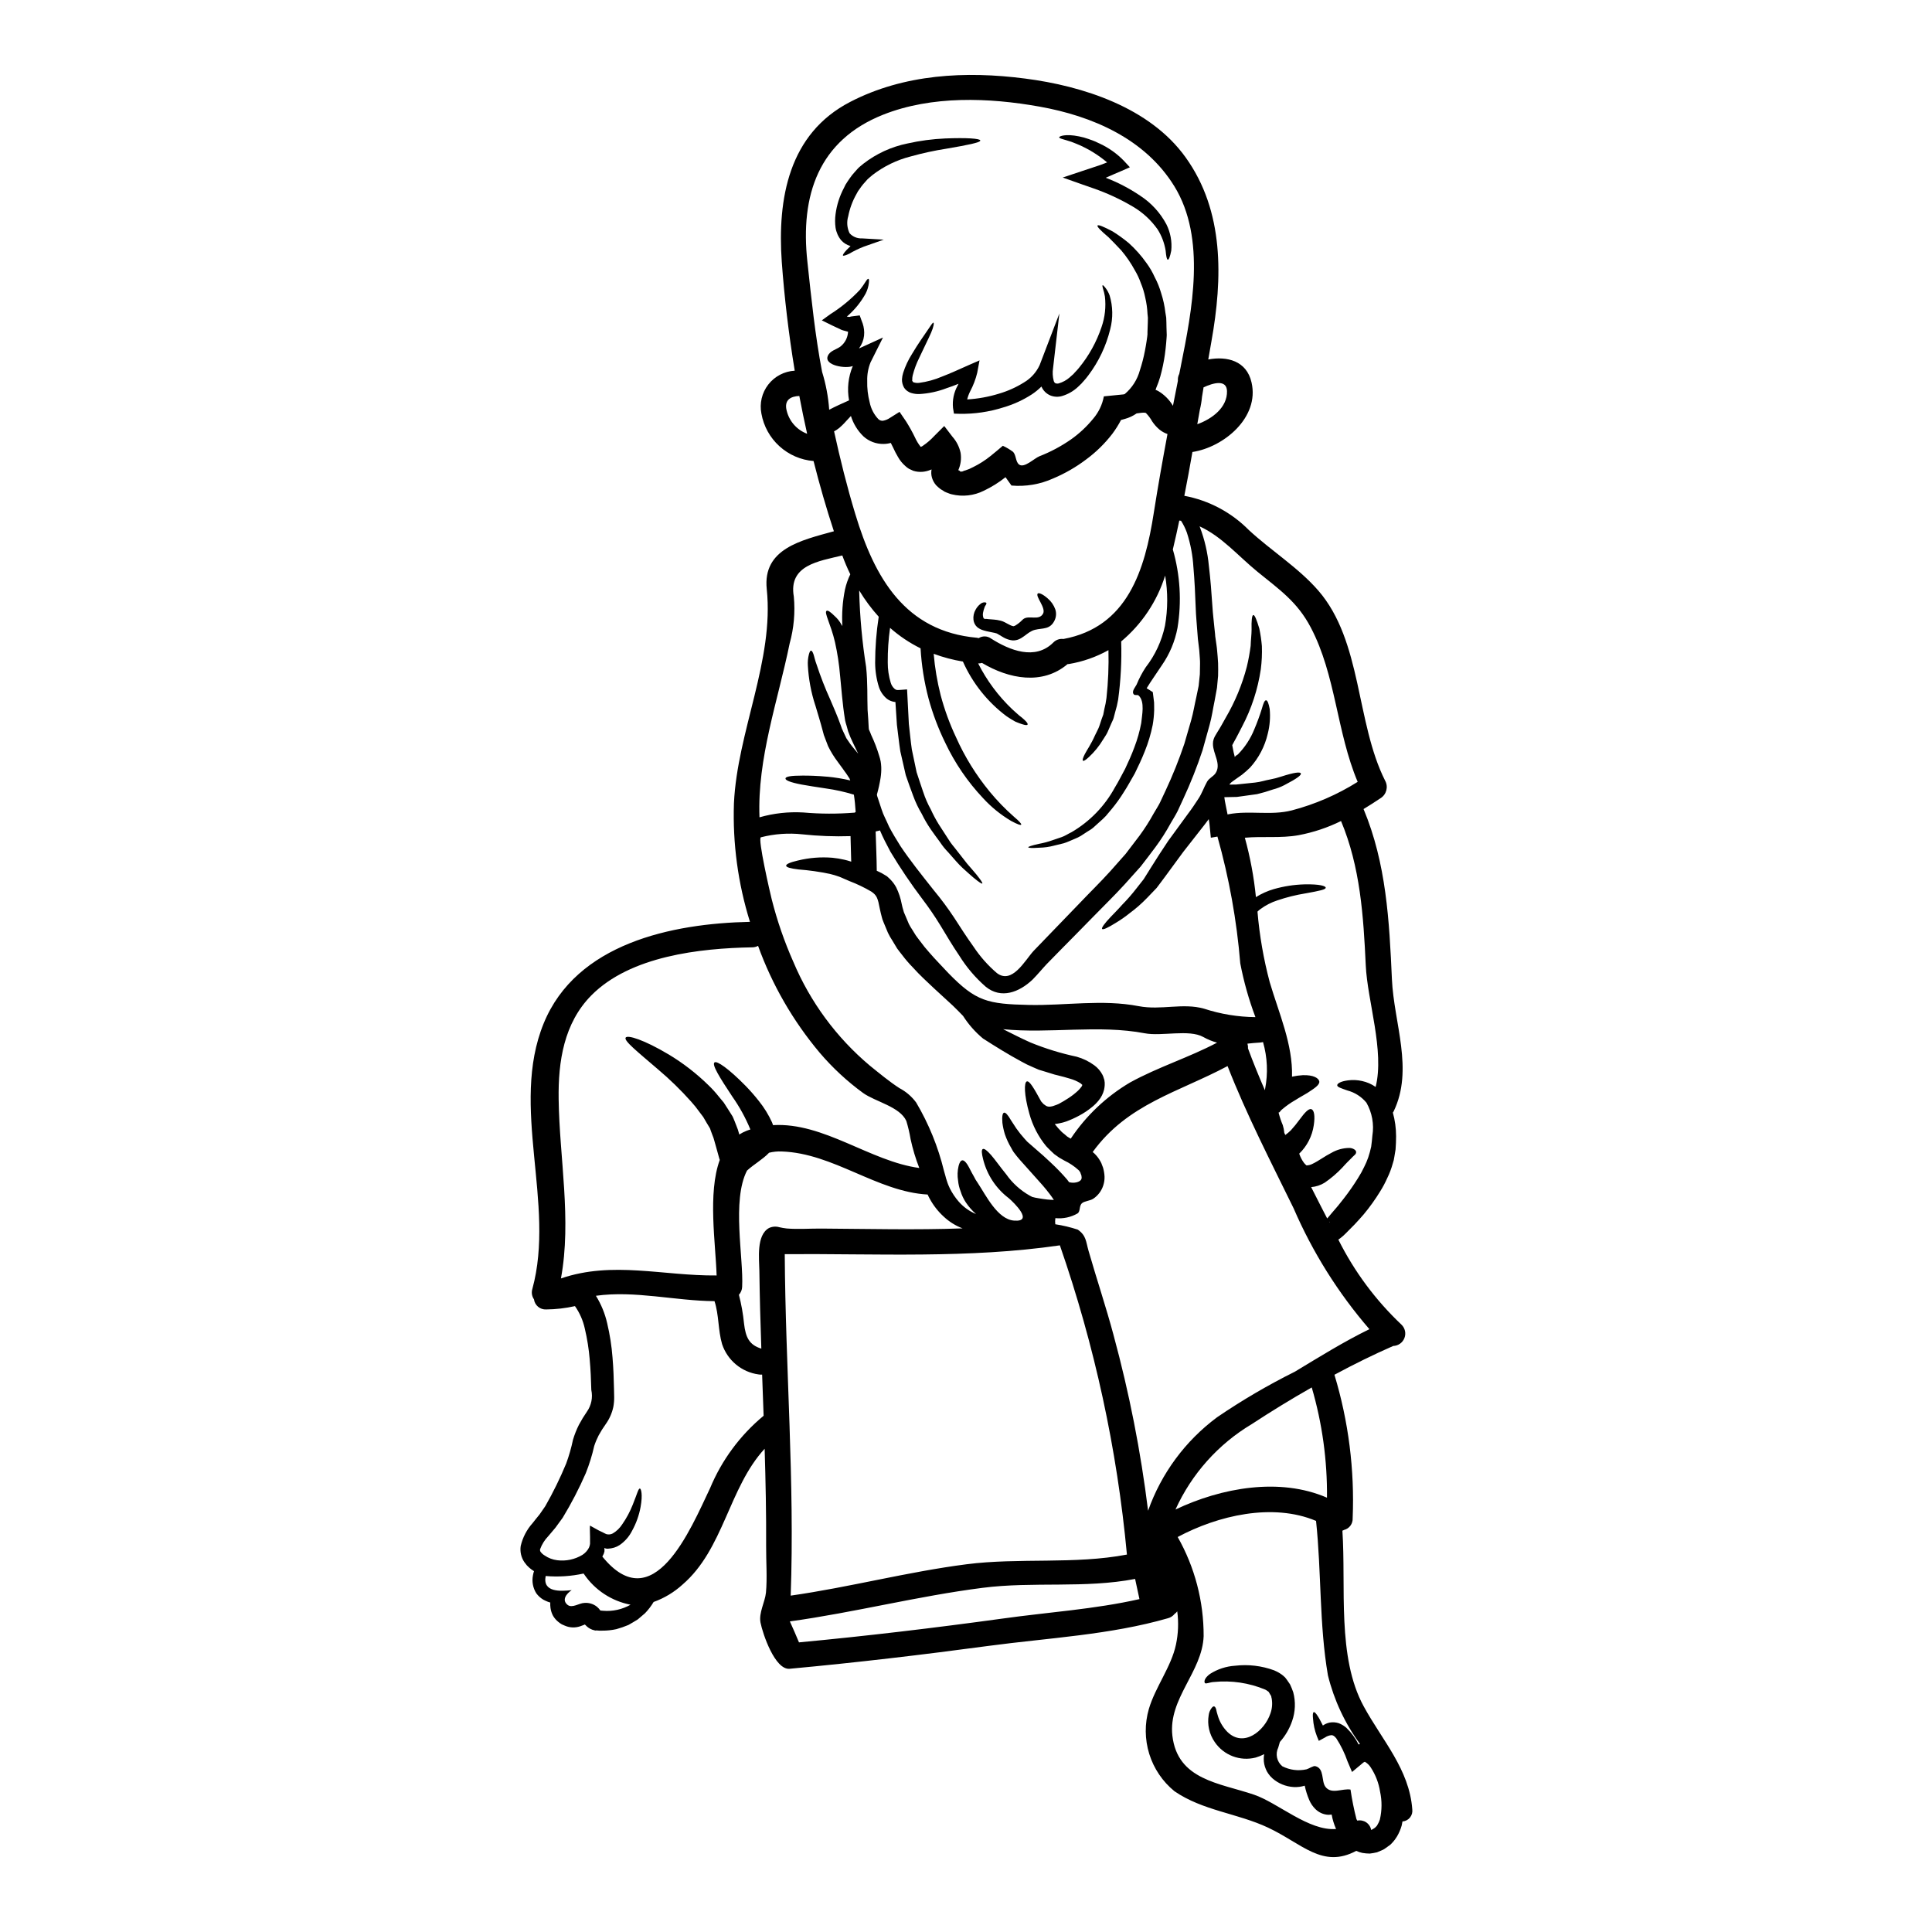 <?xml version="1.0" encoding="UTF-8"?>
<!-- Uploaded to: ICON Repo, www.iconrepo.com, Generator: ICON Repo Mixer Tools -->
<svg fill="#000000" width="800px" height="800px" version="1.1" viewBox="144 144 512 512" xmlns="http://www.w3.org/2000/svg">
 <g>
  <path d="m288.61 561.66c-0.883 4.426 4.043 4.043 6.887 3.746-1.379 0.93-2.688 2.578-1.105 3.887 1.219 0.996 3.113-0.473 4.449-0.496v-0.004c1.211-0.105 2.414 0.258 3.363 1.016 0.344 0.293 0.648 0.629 0.902 0.996l0.723 0.066c2.531 0.215 5.066-0.348 7.273-1.605-5.019-0.965-9.453-3.879-12.328-8.102-0.047-0.047-0.086-0.102-0.117-0.16-3.297 0.723-6.684 0.945-10.047 0.656zm1.219 7.023c-0.047 0-0.246-0.066-0.246-0.066-0.156-0.066-0.273-0.09-0.453-0.156v-0.004c-0.387-0.152-0.766-0.324-1.129-0.52-0.734-0.43-1.375-1.008-1.875-1.695-0.902-1.43-1.219-3.152-0.879-4.809 0.066-0.359 0.156-0.715 0.27-1.062-0.441-0.262-0.855-0.562-1.238-0.902l-0.656-0.633-0.629-0.812-0.004 0.004c-0.871-1.266-1.227-2.812-0.996-4.332 0.523-2.25 1.605-4.332 3.148-6.051 0.605-0.789 1.215-1.516 1.852-2.305 0.496-0.723 1.016-1.445 1.512-2.188 2.082-3.644 3.93-7.418 5.535-11.293 0.754-2.055 1.355-4.156 1.805-6.297 0.406-1.371 0.934-2.699 1.574-3.977 0.633-1.191 1.336-2.344 2.102-3.453 1.188-1.676 1.617-3.773 1.18-5.781-0.066-2.664-0.18-5.375-0.43-8.109h0.004c-0.227-2.734-0.656-5.453-1.289-8.125-0.465-2.148-1.355-4.184-2.617-5.984-2.504 0.562-5.062 0.859-7.633 0.883-1.613 0.082-3.016-1.09-3.231-2.688-0.555-0.797-0.711-1.805-0.43-2.734 6.211-22.695-6.008-48.297 3.004-70.383 8.66-21.18 33.918-26.484 54.668-26.914-3.172-10.164-4.609-20.793-4.246-31.434 0.883-18.922 10.684-37.91 8.695-56.742-1.129-10.75 9.234-12.961 17.793-15.332-1.988-6.019-3.785-12.266-5.391-18.613-3.367-0.273-6.547-1.652-9.047-3.926-2.5-2.269-4.18-5.305-4.769-8.633-0.539-2.711 0.121-5.519 1.816-7.703 1.695-2.184 4.25-3.523 7.012-3.676-1.605-9.758-2.754-19.488-3.434-28.836-1.18-16.801 1.852-33.961 18.105-42.383 14.27-7.402 30.641-8.242 46.336-6.207 15.375 1.969 33.102 7.676 42.559 20.859 10.297 14.293 9.84 32.129 6.863 48.805-0.273 1.602-0.539 3.203-0.836 4.785 4.969-0.926 10.164 0.34 11.469 6.098 2.144 9.281-7.359 17.16-15.668 18.426-0.676 3.887-1.379 7.746-2.144 11.605l0.004 0.004c6.477 1.211 12.434 4.367 17.07 9.055 5.965 5.531 13.074 9.91 18.426 16.055 11.652 13.434 9.934 34.953 17.711 50.383 0.898 1.625 0.359 3.672-1.223 4.652-1.445 0.969-2.957 1.941-4.492 2.867 6.031 14.434 6.82 29.586 7.516 45.102 0.52 11.652 5.824 23.887 0.453 35.031-0.066 0.113-0.137 0.203-0.203 0.316 0.566 2.035 0.855 4.141 0.855 6.258 0 1.148-0.047 2.32-0.137 3.5-0.109 0.633-0.199 1.262-0.316 1.918v-0.004c-0.074 0.617-0.219 1.223-0.426 1.809-0.367 1.34-0.859 2.641-1.469 3.883-0.535 1.203-1.156 2.367-1.852 3.481-1.316 2.152-2.785 4.207-4.402 6.141-0.789 0.883-1.574 1.805-2.363 2.621-0.789 0.816-1.574 1.574-2.305 2.328-0.461 0.48-0.957 0.926-1.488 1.328-0.18 0.133-0.363 0.246-0.543 0.395 4.211 8.434 9.875 16.062 16.73 22.535 0.953 0.918 1.262 2.316 0.781 3.547-0.477 1.234-1.648 2.059-2.969 2.098-5.148 2.254-10.387 4.832-15.582 7.633v-0.004c3.731 12.316 5.363 25.172 4.832 38.027 0.078 1.465-0.898 2.773-2.328 3.113-0.117 0.086-0.25 0.145-0.391 0.18 0.996 14.957-1.488 33.512 5.648 46.562 4.898 9.004 12.102 16.684 12.871 27.297 0.105 0.777-0.117 1.559-0.609 2.168-0.488 0.605-1.211 0.984-1.988 1.039-0.066 0.395-0.133 0.742-0.223 1.129l-0.004 0.004c-0.289 1.004-0.707 1.969-1.242 2.863l-0.543 0.816c-0.16 0.223-0.336 0.434-0.52 0.633l-0.395 0.426-0.109 0.113-0.047 0.047-0.273 0.242c-0.043 0.047-0.395 0.273-0.395 0.273-0.434 0.336-0.887 0.645-1.355 0.93-0.539 0.246-1.082 0.473-1.645 0.699h-0.004c-0.633 0.148-1.273 0.262-1.918 0.336-0.66-0.004-1.32-0.062-1.969-0.176-0.555-0.117-1.09-0.301-1.602-0.543-8.965 4.785-14.316-1.898-23.391-6.164-8.086-3.793-17.32-4.496-24.797-9.641-3.148-2.566-5.473-6.008-6.676-9.887s-1.238-8.027-0.102-11.926c1.734-5.848 5.934-11.16 7.18-17.047 0.617-2.894 0.73-5.875 0.34-8.809-0.191 0.262-0.43 0.492-0.699 0.676-0.449 0.562-1.066 0.969-1.762 1.148-15.266 4.406-31.723 5.219-47.422 7.316-17.566 2.363-35.18 4.449-52.836 6.078-3.906 0.363-7.156-9.328-7.723-12.242-0.496-2.598 1.18-5.394 1.445-7.926 0.363-3.938 0.023-8.238 0.047-12.238 0.043-8.66-0.133-17.27-0.395-25.898-9.547 10.387-10.836 26.598-21.766 35.996-2.223 2.023-4.824 3.59-7.656 4.606-0.641 1.078-1.406 2.078-2.277 2.981-0.586 0.496-1.219 1.039-1.898 1.625-0.742 0.477-1.602 0.973-2.508 1.492-1.035 0.434-2.098 0.801-3.184 1.105-1.238 0.273-2.5 0.406-3.769 0.395h-0.855l-0.453-0.043h-0.395l0.004-0.004c-0.039 0.016-0.074 0.027-0.117 0.027l-0.156-0.047v-0.004c-0.199-0.039-0.395-0.094-0.586-0.156-0.711-0.246-1.348-0.676-1.852-1.238-0.137-0.137-0.113-0.113-0.156-0.137v-0.004c-0.051-0.027-0.117-0.016-0.156 0.027l-0.07 0.043c-0.09 0.023-0.609 0.246-1.059 0.395v-0.004c-1.309 0.441-2.731 0.387-4-0.156l-0.836-0.363c-0.309-0.18-0.602-0.383-0.879-0.609-0.582-0.453-1.07-1.016-1.445-1.648-0.348-0.648-0.578-1.352-0.68-2.078-0.066-0.484-0.09-0.973-0.066-1.461zm140.94-137.22c-0.09-0.066-0.203-0.203-0.395-0.363-0.879-0.555-1.84-0.973-2.844-1.246-0.996-0.316-2.055-0.586-3.148-0.859l-0.906-0.223-0.719-0.223-1.762-0.543c-0.586-0.18-1.152-0.363-1.715-0.52-0.539-0.246-1.082-0.473-1.602-0.695l-0.004-0.004c-1.031-0.426-2.035-0.918-3.004-1.469-3.434-1.852-6.887-3.996-10.164-6.098-2.059-1.711-3.84-3.731-5.281-5.984-0.859-0.926-1.781-1.801-2.688-2.707-1.602-1.469-3.293-3.027-5.059-4.652-1.781-1.691-3.723-3.434-5.578-5.512-1.004-1.02-1.938-2.106-2.797-3.25-0.453-0.586-0.906-1.129-1.355-1.758-0.43-0.699-0.84-1.402-1.266-2.102-0.445-0.664-0.84-1.359-1.18-2.078-0.246-0.629-0.52-1.262-0.789-1.895l-0.395-0.949-0.09-0.25-0.047-0.109-0.109-0.273-0.023-0.066-0.156-0.562c-0.227-0.789-0.363-1.492-0.52-2.168-0.543-2.871-0.789-3.637-2.281-4.633l-0.004-0.004c-1.832-1.074-3.75-1.996-5.734-2.754-0.496-0.223-0.992-0.43-1.469-0.633-0.477-0.203-0.859-0.395-1.262-0.539-0.824-0.297-1.66-0.547-2.508-0.75-2.742-0.574-5.516-0.969-8.309-1.18-2.078-0.246-3.25-0.566-3.273-0.992-0.023-0.426 1.086-0.906 3.148-1.383l-0.004 0.004c2.992-0.734 6.078-0.977 9.145-0.723 1.059 0.105 2.113 0.277 3.148 0.52 0.539 0.109 1.082 0.293 1.625 0.453 0.062 0.016 0.125 0.039 0.184 0.066-0.07-2.258-0.113-4.519-0.18-6.773h-0.004c-4.266 0.141-8.535-0.02-12.777-0.477-3.676-0.398-7.394-0.133-10.977 0.789-0.906 0.27 2.504 15.012 2.867 16.414v-0.004c1.434 5.688 3.356 11.238 5.734 16.598 4.484 10.645 11.434 20.074 20.277 27.504 2.527 2.031 5.117 4.199 7.871 5.984l0.004-0.004c1.734 0.918 3.242 2.215 4.402 3.797 3.332 5.633 5.812 11.727 7.359 18.086l0.395 1.379 0.18 0.699 0.047 0.109c0 0.023 0.109 0.363 0.109 0.363 0.137 0.395 0.297 0.949 0.43 1.219l0.395 0.883c0.637 1.27 1.43 2.453 2.363 3.523 1.254 1.434 2.824 2.562 4.586 3.293-1.016-0.891-1.91-1.906-2.664-3.027-0.633-0.938-1.117-1.969-1.445-3.051-0.344-0.891-0.566-1.824-0.652-2.773-0.215-1.293-0.168-2.613 0.133-3.887 0.227-0.883 0.543-1.426 0.949-1.492 0.406-0.066 0.883 0.34 1.379 1.105 0.496 0.766 1.016 1.969 1.691 3.094 0.309 0.641 0.672 1.254 1.086 1.832 2.144 3.227 5.215 9.621 9.621 9.934 5.238 0.395 0.066-4.652-1.469-5.984l-0.004 0.004c-3.356-2.559-5.734-6.184-6.75-10.277-0.395-1.574-0.477-2.504-0.09-2.707s1.125 0.363 2.188 1.574c1.062 1.211 2.363 3.094 4.043 5.152 1.637 2.324 3.773 4.25 6.254 5.641l0.477 0.246 0.223 0.113 0.004 0.004h0.09c0.387 0.113 0.781 0.195 1.18 0.254 0.789 0.156 1.758 0.293 2.641 0.395 0.609 0.066 1.18 0.066 1.738 0.109-0.34-0.539-0.746-1.102-1.18-1.668-1.109-1.469-2.363-2.871-3.57-4.199-1.207-1.332-2.394-2.664-3.477-3.887-0.566-0.609-1.086-1.215-1.605-1.852-0.246-0.316-0.52-0.656-0.789-1.02l-0.109-0.152-0.047-0.09-0.09-0.137-0.133-0.223-0.246-0.453v-0.004c-0.707-1.176-1.293-2.426-1.738-3.727-0.301-0.98-0.52-1.984-0.656-3.004-0.137-1.668 0.02-2.594 0.43-2.707 0.41-0.113 1.039 0.609 1.805 1.941 0.395 0.633 0.902 1.402 1.488 2.281h0.004c0.668 0.945 1.391 1.848 2.168 2.707l0.363 0.395 0.18 0.199 0.066 0.09c0.273 0.223 0.473 0.395 0.723 0.633 0.562 0.496 1.148 0.992 1.734 1.512 1.242 1.062 2.574 2.234 3.938 3.543v0.004c1.488 1.379 2.898 2.844 4.223 4.379 0.18 0.223 0.363 0.473 0.543 0.723v0.004c0.621 0.176 1.27 0.195 1.898 0.062 0.945-0.199 1.398-0.695 1.398-1.039 0-0.055 0.016-0.109 0.047-0.156-0.02-0.082-0.027-0.164-0.023-0.25 0-0.18-0.047-0.18-0.047-0.395l-0.246-0.652-0.031-0.148-0.043-0.047c-0.16-0.18-0.203-0.395-0.453-0.586v-0.004c-1.117-1.016-2.379-1.859-3.746-2.508-0.477-0.273-0.926-0.539-1.379-0.789-0.363-0.273-0.746-0.523-1.105-0.789l-0.227-0.16-0.113-0.109-0.133-0.137-0.273-0.246-0.562-0.539c-0.34-0.363-0.723-0.699-1.039-1.062-2.07-2.523-3.586-5.457-4.449-8.605-1.445-5.117-1.402-8.266-0.676-8.535 0.723-0.27 1.969 1.941 3.812 5.305 0.203 0.223 0.43 0.453 0.633 0.695 0.246 0.16 0.453 0.344 0.676 0.477l0.004 0.004c0.402 0.207 0.867 0.262 1.309 0.16 0.312-0.043 0.613-0.125 0.902-0.25 0.395-0.125 0.777-0.273 1.152-0.449 0.859-0.453 1.758-0.996 2.641-1.574 0.867-0.57 1.684-1.211 2.441-1.914 0.32-0.309 0.613-0.641 0.879-0.996 0.113-0.141 0.199-0.301 0.246-0.473 0.027-0.035 0.027-0.082 0-0.113zm34.117-65.461-0.293-2.914h0.004c-0.051-0.676-0.145-1.348-0.273-2.012-0.395 0.52-0.742 1.039-1.152 1.539-1.941 2.481-3.836 4.894-5.621 7.18l-4.809 6.551c-0.789 1.039-1.492 2.031-2.234 2.981-0.883 0.902-1.715 1.781-2.531 2.641h-0.004c-1.41 1.465-2.941 2.809-4.578 4.016-1.184 0.953-2.426 1.82-3.731 2.602-2.098 1.312-3.363 1.875-3.59 1.602-0.227-0.273 0.586-1.422 2.281-3.203 0.836-0.883 1.895-1.922 3.023-3.207l0.004-0.004c1.332-1.352 2.586-2.785 3.75-4.289 0.629-0.789 1.285-1.648 1.969-2.508 0.633-1.016 1.285-2.055 1.969-3.148 0.68-1.094 1.379-2.191 2.102-3.316 0.789-1.18 1.574-2.398 2.394-3.637 1.691-2.328 3.457-4.766 5.305-7.269 0.906-1.18 1.805-2.531 2.688-3.887 1.016-1.516 1.469-3.051 2.328-4.562 0.562-0.973 1.574-1.332 2.188-2.168 1.715-2.438-0.633-5.215-0.633-7.832h-0.004c-0.004-0.445 0.062-0.891 0.207-1.312 0.105-0.297 0.238-0.582 0.391-0.855l0.609-1.016c0.84-1.312 1.469-2.508 2.168-3.75l0.004-0.004c2.477-4.227 4.363-8.777 5.602-13.523 0.438-1.824 0.777-3.672 1.016-5.535 0.043-1.625 0.246-3.023 0.246-4.266-0.066-2.461 0.09-3.836 0.453-3.906 0.363-0.066 0.902 1.238 1.602 3.59v0.004c0.316 1.527 0.543 3.07 0.676 4.625 0.074 2.062-0.023 4.121-0.289 6.164-0.785 5.297-2.457 10.418-4.949 15.156-0.676 1.281-1.379 2.731-2.121 4.019l-0.496 0.926c0.09 0.652 0.273 1.262 0.363 1.875l0.316 1.262v0.09c0-0.316 0.609-0.629 0.836-0.789h-0.004c1.867-1.906 3.336-4.16 4.332-6.637 0.758-1.785 1.43-3.613 2.004-5.465 0.395-1.422 0.723-2.231 1.105-2.231 0.383 0 0.699 0.812 0.973 2.301 0.207 2.211 0.031 4.441-0.52 6.594-0.777 3.336-2.394 6.422-4.695 8.961-0.688 0.672-1.41 1.305-2.168 1.902-0.43 0.293-0.859 0.586-1.285 0.902-0.43 0.316-0.676 0.496-1.039 0.742-0.32 0.207-0.609 0.457-0.859 0.742 0 0.07-0.066 0.137-0.09 0.203 0.609 0 1.219-0.023 1.785-0.023 1.828-0.18 3.5-0.363 4.988-0.52 1.488-0.156 2.754-0.609 3.938-0.812v0.004c1.031-0.191 2.047-0.457 3.043-0.789 3.457-1.105 4.945-1.266 5.148-0.836 0.203 0.434-0.926 1.332-4.328 3.094v0.004c-0.984 0.508-2.023 0.902-3.094 1.18-1.363 0.477-2.75 0.887-4.152 1.219-1.605 0.227-3.391 0.477-5.352 0.742l-3.34 0.07c0.113 1.18 0.543 2.82 0.859 4.586l-0.004 0.004c0.082-0.027 0.164-0.051 0.246-0.07 5.535-1.059 11.246 0.395 16.754-1.016h0.004c6.176-1.617 12.066-4.168 17.477-7.566-5.578-13.188-5.777-28.27-12.418-40.891-3.566-6.816-8.309-10.047-14.109-14.77-5.152-4.199-9.508-9.395-15.379-12.055h-0.004c0.027 0.086 0.066 0.172 0.113 0.25 1.242 3.277 2.035 6.711 2.359 10.203 0.43 3.523 0.695 7.086 0.949 10.859 0.109 1.875 0.359 3.793 0.539 5.738l0.156 1.465 0.047 0.633 0.113 0.789c0.133 1.016 0.316 2.008 0.395 3.07s0.203 2.102 0.246 3.227c0.043 1.125 0.023 2.281 0 3.41-0.09 1.039-0.18 2.078-0.293 3.148-0.203 1.105-0.395 2.211-0.609 3.34-0.453 2.144-0.746 4.356-1.359 6.527-0.609 2.168-1.215 4.356-1.828 6.57h0.008c-1.469 4.445-3.195 8.805-5.172 13.051-0.496 1.062-0.992 2.125-1.469 3.184-0.633 1.242-1.242 2.168-1.875 3.273h0.004c-1.188 2.176-2.523 4.266-3.996 6.258-1.312 1.738-2.598 3.477-3.938 5.172-1.422 1.574-2.848 3.148-4.242 4.723-2.82 3.094-5.691 5.852-8.488 8.738s-5.535 5.625-8.219 8.355c-1.336 1.359-2.644 2.711-3.938 4.019-1.152 1.219-2.398 2.754-3.769 4.133-3.481 3.297-8.289 5.238-12.422 1.852v-0.004c-2.711-2.363-5.055-5.117-6.957-8.172-1.875-2.754-3.477-5.488-5.035-8.062v0.004c-1.473-2.414-3.07-4.75-4.785-7-3.031-4.019-5.848-8.191-8.441-12.508-1.062-1.992-2.035-3.859-2.777-5.648-0.023-0.023-0.023-0.043-0.047-0.09l0.023 0.09-1.129 0.273c0.09 3.477 0.273 6.93 0.297 10.41 0.496 0.223 0.969 0.449 1.469 0.719l1.016 0.609 0.246 0.156 0.43 0.395 0.34 0.32h-0.004c0.656 0.641 1.211 1.379 1.648 2.188 0.688 1.402 1.184 2.894 1.469 4.43 0.117 0.586 0.266 1.164 0.453 1.734l0.109 0.395c0.043 0.086 0.082 0.18 0.113 0.27l0.395 0.926c0.273 0.633 0.543 1.262 0.812 1.922h-0.004c0.277 0.543 0.586 1.07 0.93 1.574l0.926 1.492c0.34 0.52 0.789 1.016 1.148 1.535 0.75 1.027 1.551 2.016 2.398 2.961 1.645 1.918 3.434 3.699 5.078 5.488 7.316 7.519 10.41 8.195 21.34 8.441 9.707 0.203 19.441-1.535 29.082 0.32 5.984 1.148 11.676-0.93 17.344 0.672 4.394 1.438 8.988 2.191 13.613 2.238-1.746-4.625-3.09-9.395-4.019-14.25-0.93-11.367-2.957-22.617-6.051-33.598zm44.801 260.17v-0.004c0.559-2.418 0.574-4.934 0.047-7.359-0.355-2.289-1.195-4.473-2.465-6.41-0.367-0.59-0.871-1.086-1.469-1.449-0.09-0.043 0-0.062-0.156-0.043-0.238 0.094-0.457 0.242-0.633 0.43l-2.707 2.258-1.18-2.777h-0.004c-0.742-2.164-1.75-4.231-2.992-6.148-0.52-0.629-0.84-0.812-1.266-0.836h-0.004c-0.625 0.055-1.223 0.273-1.734 0.629l-1.625 0.883-0.52-1.262c-0.57-1.484-0.91-3.047-1.016-4.629-0.113-1.016-0.047-1.602 0.18-1.715 0.227-0.113 0.652 0.34 1.215 1.262 0.363 0.562 0.746 1.402 1.219 2.277h0.004c0.543-0.383 1.156-0.648 1.805-0.785 0.809-0.141 1.641-0.078 2.418 0.18 0.734 0.285 1.414 0.699 2.008 1.219 1.316 1.277 2.41 2.766 3.231 4.406 0.109-0.047 0.223-0.09 0.363-0.137-3.988-5.449-6.875-11.625-8.492-18.176-2.328-13.566-1.695-27.297-3.148-40.934-11.535-4.852-26.031-1.422-36.668 4.269 4.539 8.008 6.91 17.066 6.879 26.273-0.363 9.484-9.395 16.531-8.289 26.352 1.355 11.809 12.531 12.555 21.648 15.668 6.32 2.144 14.539 9.688 21.742 9.082 0-0.047-0.066-0.09-0.066-0.137h-0.004c-0.512-1.18-0.883-2.414-1.105-3.68-0.27 0.035-0.543 0.059-0.812 0.066-0.672-0.023-1.332-0.176-1.941-0.449-0.582-0.27-1.113-0.637-1.574-1.086-0.695-0.691-1.25-1.512-1.629-2.418-0.516-1.215-0.91-2.477-1.184-3.769-0.941 0.293-1.926 0.414-2.91 0.363-2.098-0.117-4.094-0.938-5.668-2.328-0.41-0.367-0.773-0.781-1.082-1.238-0.273-0.375-0.496-0.785-0.66-1.219-0.363-0.844-0.547-1.75-0.539-2.668 0-0.422 0.039-0.844 0.113-1.262-0.723 0.371-1.477 0.672-2.258 0.902-4.117 1.047-8.453-0.594-10.84-4.109-1.453-2.082-2.027-4.652-1.602-7.156 0.086-0.664 0.34-1.297 0.746-1.832 0.297-0.395 0.52-0.52 0.723-0.453 0.203 0.066 0.359 0.316 0.496 0.723v0.004c0.098 0.52 0.23 1.031 0.395 1.535 0.465 1.684 1.348 3.223 2.574 4.469 4.328 4.266 9.84-0.203 11.414-4.852 0.465-1.285 0.582-2.676 0.336-4.023-0.062-0.18-0.102-0.371-0.113-0.562-0.223-0.395-0.449-0.746-0.652-1.105-0.066-0.07-0.066-0.113-0.203-0.18-0.234-0.184-0.484-0.344-0.746-0.477-4.301-1.789-8.98-2.481-13.613-2.008-1.105 0.043-2.078 0.605-2.363 0.273-0.223-0.273-0.273-1.219 1.355-2.418 1.996-1.27 4.277-2.016 6.641-2.168 3.492-0.41 7.035 0.008 10.34 1.219 0.559 0.23 1.094 0.508 1.605 0.836 0.301 0.191 0.586 0.402 0.855 0.633l0.43 0.395 0.09 0.113 0.043 0.043c0.047 0.047 0.113 0.16 0.273 0.363 0.051 0.055 0.094 0.117 0.133 0.18 0.273 0.395 0.52 0.789 0.789 1.148 0.324 0.684 0.609 1.387 0.855 2.102 0.668 2.512 0.562 5.164-0.293 7.613-0.703 2.051-1.809 3.938-3.25 5.555-0.133 0.496-0.27 0.992-0.43 1.488-0.824 1.695-0.387 3.734 1.062 4.945 1.988 1.023 4.277 1.309 6.457 0.812 0.586-0.156 1.758-0.973 2.301-0.836 2.461 0.609 1.535 3.938 2.688 5.488 1.574 2.078 4.516 0.363 6.637 0.723h0.004c0.387 2.637 0.91 5.254 1.574 7.832 0.066 0.133 0.156 0.246 0.223 0.395 0.82-0.172 1.676-0.008 2.367 0.461 0.695 0.469 1.168 1.199 1.312 2.023 0.312-0.141 0.609-0.316 0.883-0.52l0.113-0.07 0.395-0.395c0.18-0.18 0.18-0.223 0.203-0.293h0.004c0.02-0.051 0.051-0.098 0.09-0.137 0.258-0.438 0.473-0.902 0.629-1.387zm-1.129-194.12c2.394-9.527-2.188-22.828-2.617-32.219-0.609-13.051-1.449-26.078-6.551-38.25v-0.004c-3.555 1.754-7.328 3.012-11.223 3.75-4.723 0.859-9.578 0.246-14.273 0.676h0.004c1.422 5.156 2.406 10.422 2.934 15.742 1.469-0.922 3.059-1.637 4.723-2.121 2.656-0.762 5.394-1.188 8.152-1.262 4.086-0.09 5.621 0.453 5.621 0.883 0 0.496-1.535 0.812-5.371 1.512v-0.004c-2.523 0.41-5.012 1.031-7.434 1.852-1.609 0.523-3.125 1.301-4.488 2.305-0.285 0.199-0.551 0.426-0.789 0.68 0.531 6.32 1.617 12.586 3.25 18.715 2.418 8.176 6.141 16.484 5.902 25.02h0.004c0.926-0.207 1.871-0.34 2.82-0.391 2.871-0.109 4.266 0.789 4.406 1.672 0.109 0.969-1.445 1.898-3.148 3.027-0.949 0.586-2.098 1.18-3.269 1.941l-0.004-0.004c-1.172 0.676-2.285 1.453-3.32 2.328l-0.316 0.27-0.047 0.047-0.176 0.203c-0.43 0.496-0.203 0.316-0.32 0.34 0.023 0.043-0.043 0.043-0.133 0.02-0.023 0.023-0.023 0.066-0.047 0.113 0.285 1.125 0.656 2.231 1.109 3.297 0.207 0.66 0.34 1.344 0.395 2.031 0.09 0.18 0.18 0.395 0.273 0.562h-0.004c0.527-0.383 1.027-0.805 1.488-1.262 0.82-0.906 1.59-1.855 2.309-2.844 1.332-1.812 2.394-2.984 3.113-2.734 0.719 0.246 1.016 1.738 0.633 4.246-0.414 2.875-1.773 5.527-3.859 7.543 0.293 0.871 0.719 1.691 1.262 2.438 0.473 0.609 0.789 0.656 0.586 0.676 0.594-0.004 1.176-0.152 1.695-0.43 1.531-0.719 3.293-2.051 5.012-2.914 1.438-0.828 3.062-1.273 4.723-1.285 0.473 0 0.934 0.137 1.332 0.395 0.238 0.137 0.41 0.367 0.477 0.633 0.016 0.277-0.094 0.551-0.297 0.742-0.223 0.246-0.605 0.52-0.859 0.836-0.586 0.586-1.445 1.402-2.484 2.574h0.004c-1.418 1.504-2.992 2.848-4.695 4.019-1.086 0.672-2.316 1.074-3.59 1.18 0.883 1.734 1.758 3.453 2.641 5.191 0.543 1.016 1.062 2.078 1.605 3.113 0.109-0.133 0.223-0.242 0.316-0.359 0.676-0.789 1.355-1.625 2.078-2.438s1.309-1.648 2.008-2.488l-0.004 0.004c1.363-1.75 2.629-3.57 3.797-5.457 0.586-0.914 1.109-1.863 1.574-2.844 0.43-0.832 0.797-1.691 1.105-2.574 0.312-0.934 0.574-1.883 0.785-2.848 0.137-1.016 0.246-2.008 0.32-2.957v0.004c0.48-3.004-0.074-6.078-1.574-8.719-1.309-1.59-3.09-2.727-5.082-3.25-1.574-0.566-2.707-0.887-2.664-1.402 0.047-0.43 0.883-1.016 2.848-1.266 1.234-0.164 2.488-0.109 3.703 0.164 1.305 0.273 2.539 0.812 3.633 1.578zm-1.648 64.195c-8.293-9.598-15.066-20.402-20.094-32.043-6.078-12.418-12.465-24.797-17.5-37.684-12.961 6.93-26.488 10-35.746 22.781 0.285 0.215 0.547 0.457 0.785 0.723 0.488 0.52 0.906 1.094 1.246 1.719l0.133 0.223 0.023 0.066c0.062 0.102 0.113 0.207 0.156 0.316 0.004 0.031 0.012 0.062 0.023 0.09l0.133 0.34 0.246 0.656h0.004c0.223 0.77 0.355 1.562 0.395 2.363 0.023 0.777-0.082 1.559-0.32 2.301-0.461 1.488-1.426 2.769-2.731 3.617-0.789 0.496-2.301 0.605-2.891 1.125-0.859 0.699-0.395 2.121-1.18 2.711v0.004c-1.785 1.035-3.852 1.477-5.906 1.262-0.086 0.539-0.094 1.086-0.023 1.625 2.023 0.309 4.016 0.785 5.961 1.422 2.258 1.574 2.144 3.148 2.848 5.602 2.144 7.477 4.629 14.859 6.641 22.375h-0.004c4.152 15.27 7.207 30.812 9.145 46.516 3.496-9.891 9.867-18.516 18.289-24.77 6.59-4.492 13.48-8.527 20.617-12.078 6.516-3.93 12.93-7.934 19.75-11.266zm-10.68-28.496c0.133 0.156 0.246 0.246 0.18 0.137 0.02-0.051-0.07-0.094-0.18-0.141zm-0.566 73.152c0.098-9.883-1.262-19.73-4.039-29.219-5.492 3.117-10.84 6.41-15.879 9.711-8.895 5.309-15.953 13.211-20.23 22.645 12.184-5.801 27.641-8.574 40.148-3.137zm-16.395-108.36c0.797-4.113 0.605-8.352-0.551-12.375-0.23 0.051-0.465 0.086-0.699 0.113-1.219 0.066-2.363 0.18-3.434 0.297v-0.004c0.125 0.402 0.172 0.824 0.137 1.242 1.375 3.727 2.891 7.43 4.492 11.113 0.035-0.137 0.035-0.266 0.055-0.387zm-17.973-176.12c3.996-1.441 7.992-4.473 7.871-8.805-0.109-3.148-3.699-2.144-6.207-0.973-0.137 0.883-0.297 1.738-0.43 2.621h0.004c-0.105 1.125-0.297 2.242-0.566 3.34-0.242 1.266-0.465 2.547-0.672 3.816zm5.238 163.89c-1.285-0.348-2.519-0.855-3.68-1.512-3.746-2.078-11.02-0.113-15.492-0.973-12.203-2.328-25.219 0.156-37.527-1.082 2.258 1.105 4.723 2.418 7.293 3.543h0.004c3.949 1.609 8.031 2.863 12.199 3.75 1.672 0.469 3.246 1.234 4.648 2.258 0.922 0.668 1.672 1.543 2.195 2.551 0.145 0.281 0.258 0.574 0.336 0.879l0.156 0.477 0.023 0.109v0.09l0.07 0.477v0.629l0.004 0.004c-0.023 0.41-0.074 0.816-0.16 1.219-0.254 1.062-0.75 2.051-1.445 2.894-0.516 0.637-1.098 1.219-1.738 1.734-1.07 0.883-2.227 1.656-3.453 2.305-1.094 0.59-2.227 1.102-3.391 1.535-0.609 0.211-1.238 0.379-1.875 0.496-0.387 0.082-0.781 0.145-1.18 0.184 0.562 0.73 1.176 1.426 1.832 2.074 0.246 0.25 0.52 0.43 0.789 0.656l0.395 0.34 0.199 0.18 0.09 0.066c0.297 0.18 0.609 0.395 0.93 0.562h-0.004c4.059-6.09 9.441-11.184 15.746-14.902 7.434-4.09 15.609-6.613 23.035-10.543zm-4.559-97.66c0.023-0.945 0.023-1.875 0.047-2.797 0.023-0.926-0.113-1.918-0.16-2.891-0.047-0.973-0.223-1.922-0.316-2.891l-0.09-0.723c-0.043-0.453-0.043-0.543-0.066-0.84l-0.113-1.465c-0.133-1.969-0.34-3.887-0.395-5.781-0.133-3.769-0.316-7.477-0.609-10.883h-0.004c-0.176-3.141-0.762-6.246-1.738-9.238-0.395-1.105-0.918-2.16-1.555-3.148-0.156 0-0.297 0-0.453-0.043-0.52 2.438-1.039 4.875-1.625 7.293-0.023 0.125-0.051 0.246-0.09 0.363 1.953 6.754 2.375 13.855 1.238 20.793-0.668 3.562-2.082 6.938-4.152 9.91-1.426 2.191-2.848 4.133-4.019 6.078 0.199 0.109 0.43 0.246 0.629 0.395 0.199 0.145 0.676 0.43 0.996 0.633 0.113 0.926 0.223 1.832 0.34 2.731 0.043 0.699 0 1.379 0.023 2.055-0.035 1.32-0.168 2.637-0.395 3.938-0.477 2.371-1.172 4.691-2.078 6.934-0.836 2.117-1.758 4.062-2.664 5.902-1.035 1.758-1.941 3.5-2.981 5.059v0.004c-0.934 1.504-1.965 2.941-3.094 4.309-0.539 0.633-1.059 1.266-1.574 1.875-0.531 0.562-1.098 1.102-1.691 1.605-0.562 0.52-1.105 0.992-1.625 1.469-0.52 0.477-1.148 0.789-1.691 1.148-0.543 0.363-1.105 0.723-1.625 1.062-0.516 0.305-1.051 0.566-1.605 0.785-1.062 0.43-2.012 0.902-2.938 1.18-0.949 0.223-1.805 0.453-2.598 0.633l0.004 0.004c-1.262 0.328-2.559 0.512-3.863 0.539-2.031 0.137-2.914 0.07-2.938-0.109-0.023-0.18 0.883-0.477 2.777-0.906h0.004c1.234-0.227 2.449-0.547 3.633-0.969 0.723-0.25 1.516-0.523 2.398-0.816 0.883-0.293 1.691-0.859 2.641-1.312v0.004c4.856-2.836 8.84-6.953 11.516-11.898 0.945-1.512 1.758-3.207 2.707-4.926 0.836-1.781 1.691-3.656 2.438-5.688 0.793-2.07 1.398-4.211 1.812-6.391 0.176-2.008 1.035-5.668-0.656-7.293-0.395-0.359-0.973 0.066-1.332-0.359-0.656-0.789 0.52-1.992 0.812-2.668h-0.004c0.645-1.562 1.434-3.055 2.363-4.469 2.519-3.246 4.266-7.023 5.117-11.043 0.77-4.391 0.785-8.879 0.043-13.277-2.133 6.816-6.176 12.875-11.652 17.457 0.16 5.16-0.113 10.324-0.809 15.441-0.191 1.113-0.457 2.219-0.789 3.297-0.133 0.52-0.273 1.016-0.395 1.512-0.121 0.496-0.395 0.93-0.566 1.355-0.395 0.863-0.723 1.672-1.062 2.441-0.34 0.766-0.836 1.355-1.18 1.969v-0.004c-1.027 1.715-2.289 3.273-3.75 4.629-0.902 0.836-1.379 1.105-1.574 0.973s-0.043-0.723 0.5-1.781 1.645-2.574 2.707-4.992c0.273-0.586 0.633-1.219 0.926-1.898 0.293-0.676 0.496-1.488 0.789-2.301 0.133-0.395 0.297-0.816 0.453-1.242 0.09-0.449 0.18-0.926 0.273-1.398h-0.004c0.262-1.004 0.457-2.023 0.586-3.051 0.453-4.199 0.629-8.422 0.52-12.641-3.254 1.82-6.801 3.062-10.48 3.676-0.117 0.023-0.238 0.031-0.359 0.027-6.66 5.644-15.535 3.938-22.672-0.32-0.332 0.094-0.672 0.141-1.016 0.137 2.289 4.527 5.336 8.629 9.008 12.125 0.766 0.656 1.355 1.262 1.922 1.715 0.469 0.34 0.91 0.711 1.332 1.109 0.676 0.629 0.926 1.012 0.836 1.238-0.09 0.227-0.539 0.203-1.465-0.09-0.453-0.137-1.039-0.363-1.738-0.652h-0.004c-0.812-0.441-1.598-0.926-2.363-1.449-5.031-3.762-9.016-8.754-11.57-14.496-2.641-0.434-5.234-1.121-7.746-2.051 0.312 3.711 0.934 7.387 1.855 10.996 1.012 3.801 2.363 7.504 4.039 11.062 2.324 5.227 5.348 10.109 8.988 14.52 1.949 2.367 4.086 4.57 6.387 6.594 1.469 1.242 2.035 1.898 1.922 2.102s-0.949-0.047-2.688-0.996c-2.75-1.629-5.246-3.656-7.406-6.012-4.102-4.352-7.492-9.316-10.047-14.723-1.832-3.742-3.309-7.652-4.406-11.676-1.152-4.356-1.863-8.82-2.121-13.32-2.922-1.441-5.641-3.266-8.082-5.422-0.43 3.023-0.633 6.07-0.613 9.125-0.012 1.836 0.254 3.664 0.789 5.418 0.184 0.633 0.543 1.195 1.035 1.625 0.172 0.152 0.383 0.254 0.609 0.297 0.172 0.012 0.348 0.012 0.52 0l0.723-0.047 1.445-0.109c0.156 3.18 0.316 6.227 0.473 9.145 0.273 2.363 0.477 4.629 0.789 6.773 0.453 2.098 0.859 4.109 1.266 6.031 0.586 1.875 1.215 3.609 1.758 5.281l0.004-0.004c0.512 1.582 1.18 3.109 1.988 4.562 0.617 1.355 1.316 2.668 2.098 3.938 0.746 1.18 1.469 2.277 2.144 3.316 0.34 0.52 0.656 1.02 0.973 1.492 0.316 0.473 0.699 0.902 1.039 1.332 1.312 1.695 2.441 3.137 3.391 4.328 1.016 1.148 1.801 2.098 2.438 2.844 1.219 1.516 1.695 2.258 1.574 2.398-0.121 0.137-0.859-0.32-2.363-1.574-0.742-0.633-1.691-1.469-2.844-2.527-1.148-1.059-2.363-2.508-3.816-4.156-0.395-0.395-0.766-0.836-1.148-1.285-0.383-0.453-0.723-0.973-1.086-1.492-0.789-1.039-1.574-2.164-2.414-3.336v-0.008c-0.887-1.293-1.676-2.652-2.363-4.062-0.898-1.5-1.656-3.082-2.258-4.727-0.633-1.738-1.332-3.57-1.988-5.535-0.449-2.008-0.926-4.106-1.445-6.32-0.34-2.211-0.586-4.586-0.902-7.023-0.113-1.922-0.25-3.938-0.395-6.031l-0.023-0.066c-0.043 0 0.023 0.09-0.199 0.023v0.004c-0.711-0.098-1.387-0.367-1.969-0.785-1.004-0.812-1.754-1.895-2.168-3.117-0.664-2.106-1.008-4.297-1.016-6.504 0.008-4.074 0.324-8.145 0.949-12.172-1.938-2.137-3.66-4.457-5.148-6.93-0.02 0.098-0.027 0.195-0.023 0.293 0.176 6.676 0.785 13.34 1.828 19.938 0.449 4.18 0.273 7.992 0.395 11.414 0.137 1.648 0.227 3.227 0.297 4.695 0.023 0.152 0.039 0.301 0.043 0.453 0.227 0.52 0.453 0.992 0.633 1.512 0.836 1.766 1.539 3.594 2.098 5.469 0.164 0.492 0.297 1 0.395 1.512l0.09 0.629 0.066 0.863c0.031 0.957-0.031 1.918-0.18 2.863-0.238 1.484-0.562 2.957-0.969 4.406 0 0.133 0.043 0.246 0.066 0.395 0.34 1.039 0.719 2.234 1.18 3.57 0.43 1.422 1.285 2.914 1.988 4.586 0.836 1.602 1.875 3.316 3.004 5.117 2.394 3.594 5.465 7.453 8.918 11.809v-0.004c1.887 2.277 3.648 4.652 5.281 7.113 1.648 2.551 3.32 5.172 5.172 7.746 1.723 2.598 3.797 4.945 6.164 6.973 4.043 3.094 7.43-3.316 9.711-5.824 1.312-1.375 2.617-2.707 3.938-4.086 2.664-2.754 5.375-5.562 8.129-8.422 2.711-2.867 5.668-5.734 8.355-8.715 1.332-1.512 2.664-3.004 4.019-4.539 1.219-1.602 2.438-3.207 3.68-4.832 1.359-1.852 2.598-3.789 3.703-5.805 0.543-0.949 1.238-2.012 1.668-2.871 0.5-1.051 1-2.109 1.492-3.184v0.004c1.902-4.055 3.57-8.219 5-12.461 0.609-2.098 1.219-4.176 1.805-6.231 0.586-2.055 0.906-4.156 1.379-6.188 0.203-0.992 0.395-1.969 0.609-2.938 0.098-1.039 0.207-2.078 0.324-3.117zm-5.059-81.559c2.981-14.836 6.797-33.895-1.691-47.711-7.723-12.574-21.699-18.625-35.766-21.133-13.383-2.394-28.539-2.961-41.414 2.144-17.09 6.797-22.016 21.312-20.074 38.992 1.039 9.691 2.055 19.578 3.887 29.125l-0.004 0.004c1.016 3.273 1.652 6.652 1.891 10.07 1.605-0.859 3.543-1.715 5.262-2.484h0.004c-0.566-3.07-0.219-6.238 0.996-9.113-1.781 0.789-7.676-0.109-6.637-2.641 0.586-1.445 2.301-1.691 3.41-2.551h-0.004c1.184-0.957 1.898-2.367 1.969-3.887-0.543-0.18-1.18-0.273-1.738-0.496-1.039-0.477-1.781-0.84-2.508-1.18l-2.707-1.336 2.211-1.602c2.887-1.82 5.531-3.996 7.871-6.481 0.559-0.699 1.07-1.43 1.539-2.188 0.34-0.543 0.586-0.789 0.742-0.723 0.156 0.062 0.18 0.395 0.109 1.039l0.004-0.004c-0.113 0.992-0.402 1.957-0.855 2.848-1.281 2.32-2.973 4.394-4.992 6.117 0.223 0.016 0.441 0.047 0.656 0.094 0.301-0.094 0.609-0.156 0.926-0.184l1.832-0.227 0.496 1.379h-0.004c0.441 0.992 0.68 2.062 0.699 3.148 0.02 1.184-0.277 2.352-0.855 3.387-0.156 0.293-0.363 0.543-0.52 0.816 0.023-0.027 0.066-0.027 0.113-0.027l6.231-2.844-3.297 6.594c-0.625 1.551-0.922 3.211-0.875 4.879-0.055 1.926 0.168 3.848 0.652 5.711 0.336 1.672 1.133 3.215 2.305 4.449 0.316 0.301 0.742 0.457 1.18 0.43 0.691-0.117 1.348-0.387 1.922-0.789l2.508-1.574 1.715 2.508c0.867 1.371 1.656 2.789 2.359 4.246 0.406 0.906 0.922 1.754 1.535 2.527 0.047 0 0.047 0 0.113-0.043h0.004c0.188-0.062 0.367-0.164 0.52-0.293 1.055-0.715 2.023-1.551 2.887-2.484l2.711-2.711 2.234 2.918 0.004-0.004c1.043 1.199 1.766 2.644 2.098 4.199 0.246 1.559 0.035 3.148-0.609 4.586 0.16 0.062 0.297 0.152 0.34 0.152s0.137 0.227 0.18 0.227h0.395c0.273 0 0.59-0.273 0.906-0.297l-0.004 0.004c0.738-0.227 1.445-0.527 2.121-0.898 1.652-0.809 3.203-1.801 4.629-2.957 1.062-0.84 2.102-1.738 3.231-2.688h0.004c0.965 0.441 1.879 0.984 2.731 1.625 0.836 0.926 0.629 2.617 1.574 3.34 1.355 1.039 3.996-1.629 5.391-2.191 2.961-1.152 5.773-2.652 8.383-4.473 2.188-1.547 4.152-3.383 5.848-5.461 1.457-1.695 2.438-3.742 2.844-5.941l5.215-0.52c0.09 0 0.199-0.066 0.34-0.109 1.941-1.645 3.336-3.84 3.996-6.297 0.555-1.688 1-3.406 1.332-5.148 0.176-0.883 0.316-1.738 0.449-2.598l0.18-1.285 0.023-0.316 0.023-0.09v-0.652c0.023-0.883 0.047-1.738 0.09-2.578l0.023-1.262-0.113-1.082 0.004-0.004c-0.066-1.422-0.266-2.832-0.59-4.215-0.262-1.332-0.66-2.637-1.184-3.891-0.41-1.168-0.938-2.293-1.574-3.359-1.02-1.883-2.231-3.652-3.613-5.289-1.285-1.355-2.418-2.551-3.367-3.477-2.031-1.715-3.094-2.797-2.914-3.094 0.18-0.297 1.535 0.246 4.043 1.574l0.004 0.004c1.473 0.926 2.883 1.941 4.223 3.051 1.766 1.594 3.352 3.379 4.723 5.324 0.84 1.148 1.559 2.383 2.144 3.68 0.734 1.379 1.316 2.828 1.742 4.332 0.535 1.652 0.906 3.352 1.102 5.078 0.066 0.453 0.156 0.906 0.223 1.359l0.047 1.262c0 0.859 0.043 1.715 0.066 2.598l0.023 0.652v0.156l-0.023 0.43-0.023 0.344-0.109 1.375c-0.09 0.926-0.18 1.875-0.32 2.848h0.004c-0.285 2.019-0.699 4.016-1.246 5.981-0.293 1.008-0.648 1.996-1.059 2.961-0.066 0.176-0.113 0.359-0.18 0.539 0.25 0.082 0.492 0.191 0.723 0.32 1.602 0.953 2.938 2.297 3.883 3.902 0.43-2.211 0.859-4.426 1.312-6.637h-0.004c-0.051-0.629 0.074-1.266 0.363-1.828 0.133-0.672 0.273-1.328 0.406-1.984zm-3.523 17.93c-0.789-0.273-1.523-0.684-2.168-1.219-0.727-0.621-1.363-1.344-1.895-2.144-0.43-0.773-0.957-1.488-1.574-2.125 0-0.133-0.496-0.246-1.355-0.133l-1.18 0.156c-0.957 0.668-2.023 1.164-3.148 1.469l-0.992 0.273c-0.656 1.27-1.422 2.484-2.277 3.633-1.996 2.602-4.352 4.91-6.996 6.852-2.684 2.027-5.613 3.711-8.719 5.016-3.457 1.559-7.258 2.203-11.039 1.871l-1.574-2.211c-1.773 1.414-3.707 2.617-5.754 3.59-2.629 1.312-5.637 1.652-8.492 0.949-0.324-0.07-0.645-0.176-0.949-0.316l-0.363-0.137-0.18-0.066-0.09-0.047-0.363-0.152v-0.023l-0.07-0.047-0.992-0.609 0.004-0.004c-0.41-0.312-0.793-0.652-1.156-1.016-0.492-0.574-0.863-1.242-1.082-1.969-0.215-0.719-0.254-1.477-0.113-2.211-0.133 0.047-0.246 0.109-0.395 0.156-0.645 0.258-1.32 0.418-2.012 0.477-0.82 0.066-1.648-0.027-2.434-0.27-0.395-0.16-0.789-0.344-1.129-0.52h-0.004c-0.312-0.191-0.609-0.41-0.879-0.656-0.863-0.734-1.586-1.621-2.121-2.621-0.43-0.723-0.816-1.469-1.156-2.234-0.246-0.473-0.449-0.906-0.676-1.355-0.617 0.172-1.254 0.262-1.898 0.27-1.973 0.039-3.887-0.68-5.348-2.008-1.543-1.492-2.684-3.348-3.32-5.398-0.133 0.133-0.27 0.273-0.449 0.477l-0.84 0.902c-0.34 0.395-0.703 0.773-1.082 1.129-0.449 0.461-0.949 0.871-1.492 1.219l-0.602 0.336c1.625 7.449 3.457 14.793 5.625 21.926 5.078 16.844 13.16 31.094 32.273 32.785v0.004c0.148 0.016 0.289 0.047 0.43 0.09 1-0.641 2.289-0.602 3.25 0.094 4.949 3.148 11.699 5.867 16.508 1.082 0.695-0.727 1.695-1.078 2.691-0.949 16.98-3.148 21.586-18.199 23.953-33.457 1.098-7.008 2.336-13.945 3.625-20.855zm-7.426 308.76c-0.387-1.785-0.77-3.57-1.152-5.352-13.277 2.574-26.98 0.633-40.438 2.363-17.16 2.191-33.941 6.527-51.055 8.895 0.836 1.832 1.648 3.703 2.418 5.555 18.02-1.691 35.969-3.836 53.871-6.297 12.035-1.691 24.477-2.477 36.355-5.168zm-3.316-11.809h-0.004c-2.598-27.934-8.566-55.445-17.77-81.945-24.207 3.523-48.527 2.168-72.91 2.328 0.18 30.184 2.664 60.312 1.574 90.5 15.648-2.234 30.938-6.297 46.605-8.312 13.914-1.785 28.68 0.078 42.5-2.57zm-43.562-86.441c-1.852-0.703-3.547-1.762-4.992-3.117-1.488-1.355-2.738-2.953-3.699-4.723-0.203-0.363-0.395-0.742-0.566-1.129-13.41-0.742-24.926-10.953-38.68-11.414-1.125-0.047-2.25 0.066-3.34 0.336-0.453 0.473-0.934 0.91-1.445 1.312-1.062 0.859-1.988 1.488-2.914 2.188-0.543 0.395-1.105 0.883-1.492 1.238-4.086 7.926-0.879 23.148-1.285 30.805-0.027 0.781-0.332 1.523-0.859 2.098 0.652 2.504 1.105 5.059 1.359 7.633 0.426 3.613 1.332 5.644 4.582 6.641-0.246-6.863-0.43-13.754-0.52-20.617-0.043-3.148-0.859-9.414 2.531-11.336 0.855-0.41 1.84-0.492 2.754-0.223 0.648 0.148 1.305 0.262 1.969 0.336 3.027 0.246 6.188 0 9.238 0.023 12.453 0.082 24.918 0.402 37.359-0.051zm-11.469-16.004c-0.973-2.484-1.742-5.043-2.305-7.652-0.27-1.625-0.648-3.231-1.129-4.809-1.691-3.793-8.266-5.117-11.469-7.426-4.238-3.094-8.094-6.672-11.492-10.664-7.066-8.406-12.598-17.992-16.332-28.32-0.492 0.27-1.043 0.402-1.602 0.395-13.754 0.246-32.246 2.281-42.586 12.738-7.269 7.359-8.805 17.5-8.66 27.477 0.203 15.582 3.481 32.02 0.609 47.531 13.707-4.695 27.027-0.652 41.254-0.789-0.246-8.352-2.394-21.812 0.836-30.617l-0.133-0.395c-0.273-0.949-0.52-1.898-0.789-2.848l-0.496-1.762-0.242-0.832-0.363-0.949-0.363-0.973-0.156-0.473-0.066-0.16c-0.297-0.496-0.59-0.992-0.883-1.465-0.293-0.473-0.586-1.016-0.883-1.516-0.363-0.477-0.719-0.926-1.059-1.398h0.004c-0.66-0.93-1.379-1.82-2.144-2.668-2.734-3.074-5.688-5.949-8.832-8.598-5.414-4.652-9.055-7.543-8.535-8.375 0.453-0.789 4.875 0.562 11.379 4.449v-0.004c3.84 2.305 7.394 5.055 10.594 8.195 0.961 0.922 1.859 1.91 2.688 2.961l1.332 1.602c0.395 0.609 0.789 1.219 1.18 1.832 0.395 0.609 0.789 1.238 1.18 1.875l0.023 0.066c0.023 0.023 0.18 0.395 0.18 0.395l0.047 0.109 0.086 0.223 0.203 0.477 0.363 0.949 0.004-0.004c0.355 0.824 0.645 1.68 0.855 2.551 0.613-0.395 1.262-0.727 1.941-0.992 0.32-0.133 0.656-0.223 0.996-0.344-1.266-3.07-2.871-5.996-4.785-8.711-3.391-5.117-5.469-8.465-4.723-9.055 0.629-0.52 3.769 1.648 8.266 6.231 1.234 1.27 2.402 2.606 3.496 3.996 1.391 1.73 2.559 3.629 3.481 5.648 0.09 0.199 0.18 0.473 0.273 0.742 13.445-0.797 25.773 9.613 38.758 11.355zm-17.211-111.03c0.34 0.395 0.68 0.836 1.02 1.238-0.395-0.879-0.883-1.801-1.379-2.867l0.004 0.004c-0.488-0.992-0.918-2.008-1.289-3.051l-0.395-1.445-0.227-0.742-0.09-0.363-0.09-0.34v-0.086l-0.043-0.207c-0.676-4.219-0.93-8.105-1.285-11.559h-0.004c-0.246-3-0.695-5.981-1.355-8.918-1.086-4.723-2.961-7.871-2.215-8.289 0.32-0.203 1.062 0.316 2.144 1.398 0.711 0.633 1.309 1.383 1.766 2.215 0.09 0.133 0.18 0.293 0.273 0.43h-0.004c-0.188-3.234 0.043-6.484 0.68-9.66 0.312-1.406 0.789-2.773 1.418-4.066-0.793-1.625-1.5-3.293-2.121-4.992-6.164 1.516-14.316 2.508-12.848 10.906 0.391 4.18 0.016 8.398-1.109 12.441-3.09 15.148-8.602 30.414-7.988 46.051 3.766-1.078 7.691-1.512 11.602-1.285 4.531 0.398 9.086 0.41 13.621 0.043 0.094-0.051 0.184-0.109 0.266-0.18-0.109-1.625-0.246-3.148-0.473-4.582-2.426-0.746-4.91-1.301-7.426-1.648-2.644-0.395-4.723-0.723-6.344-1.016-3.231-0.609-4.43-1.18-4.356-1.648 0.07-0.469 1.309-0.742 4.559-0.742 1.648 0 3.769 0.043 6.551 0.297l-0.004-0.008c2.035 0.195 4.059 0.527 6.051 0.992l-0.18-0.496-0.629-0.957-0.32-0.473-0.273-0.363-0.59-0.84c-0.43-0.605-0.879-1.18-1.309-1.781h0.004c-0.992-1.305-1.855-2.703-2.574-4.176-0.246-0.652-0.496-1.285-0.723-1.898l-0.176-0.473-0.09-0.227-0.16-0.43-0.02-0.113-0.246-0.902c-0.609-2.363-1.359-4.695-1.969-6.793h-0.008c-1.117-3.422-1.777-6.977-1.969-10.574-0.055-0.969 0.035-1.945 0.273-2.887 0.18-0.652 0.363-1.016 0.566-1.016 0.203 0 0.43 0.316 0.652 0.949 0.223 0.633 0.395 1.625 0.812 2.688 1.047 3.195 2.269 6.328 3.66 9.391 0.859 2.035 1.852 4.223 2.754 6.773l0.293 0.836c-0.023-0.02 0 0 0.023 0.07l0.023 0.066 0.09 0.156 0.199 0.453c0.297 0.586 0.566 1.219 0.859 1.828 0.637 1.004 1.344 1.965 2.113 2.867zm-12.508-83.543c-0.742-3.316-1.445-6.66-2.074-10.023-2.234 0.09-4.109 1.016-3.34 3.938v-0.004c0.688 2.801 2.715 5.078 5.414 6.09zm-11.535 260.23c-0.117-3.633-0.246-7.269-0.395-10.906-0.316 0.031-0.633 0.016-0.945-0.043-4.492-0.613-8.242-3.731-9.668-8.035-1.082-3.68-0.812-7.746-2.008-11.383-10.547-0.09-21.113-2.867-31.434-1.422h0.004c1.387 2.231 2.394 4.68 2.981 7.246 0.711 2.992 1.188 6.035 1.422 9.102 0.246 2.914 0.34 5.734 0.395 8.441 0.023 0.699 0.043 1.379 0.043 2.055v0.004c0.012 0.871-0.066 1.742-0.223 2.598-0.348 1.641-1.035 3.195-2.012 4.559-0.684 0.953-1.312 1.949-1.875 2.981-0.469 0.91-0.863 1.852-1.18 2.824-0.551 2.457-1.301 4.863-2.234 7.203-1.773 4.07-3.82 8.012-6.121 11.809-0.652 0.902-1.309 1.781-1.941 2.66-0.633 0.746-1.242 1.469-1.852 2.191-0.965 0.992-1.711 2.176-2.191 3.477-0.055 0.23-0.016 0.477 0.113 0.68 0.285 0.391 0.645 0.723 1.059 0.969 1.008 0.699 2.172 1.141 3.391 1.285 2.309 0.285 4.648-0.215 6.641-1.418 0.734-0.469 1.336-1.125 1.734-1.898l0.113-0.297c0.098-0.25 0.16-0.516 0.184-0.785v-1.738c0-1.129-0.09-2.168-0.023-3.051 0.789 0.434 1.535 0.859 2.281 1.262 0.395 0.203 0.812 0.395 1.215 0.59l0.586 0.293c0.203 0.09 0.395 0.18 0.43 0.156 0.523 0.109 1.07 0.031 1.539-0.223 1.008-0.594 1.855-1.414 2.484-2.394 1.137-1.621 2.074-3.371 2.801-5.215 1.18-2.914 1.469-4.266 1.875-4.289 0.34-0.023 0.812 1.574 0.203 4.898-0.402 2.199-1.16 4.316-2.238 6.273-0.758 1.523-1.895 2.828-3.297 3.797-0.461 0.305-0.961 0.539-1.488 0.699-0.512 0.152-1.039 0.242-1.574 0.273-0.344 0.031-0.688-0.031-0.996-0.184-0.043 0.113 0.07 0.395 0.023 0.586v0.293c-0.023 0.027-0.043 0.117-0.023 0.117l-0.176 0.562c-0.113 0.246-0.246 0.477-0.363 0.719 13.523 16.688 23.348-7.18 28.539-18.105v0.004c3.102-7.469 7.977-14.062 14.203-19.219z"/>
  <path d="m453.13 203.49c1.062 2.148 1.5 4.551 1.266 6.938-0.316 1.621-0.652 2.438-0.922 2.394-0.27-0.043-0.43-0.926-0.566-2.394-0.324-2-1.043-3.91-2.121-5.625-1.734-2.465-3.973-4.527-6.574-6.051-3.309-1.953-6.801-3.57-10.43-4.832-0.992-0.34-1.961-0.676-2.914-1.016l-5.238-1.855 5.191-1.734c1.629-0.543 3.207-1.062 4.742-1.574 0.633-0.223 1.219-0.453 1.832-0.699v-0.004c-1.051-0.883-2.16-1.699-3.32-2.434-0.812-0.535-1.656-1.02-2.527-1.449-0.734-0.383-1.492-0.73-2.262-1.035-2.641-1.129-4.648-1.312-4.582-1.738 0.023-0.316 1.781-0.949 5.191-0.246l0.004-0.004c0.891 0.172 1.766 0.414 2.621 0.719 1.012 0.332 2 0.742 2.953 1.223 2.371 1.109 4.523 2.637 6.348 4.516l1.605 1.738-2.148 0.949c-1.355 0.586-2.797 1.18-4.242 1.832l-0.004-0.004c3.207 1.23 6.258 2.82 9.102 4.742 2.949 1.91 5.356 4.539 6.996 7.644z"/>
  <path d="m438.06 222.28c0.875 2.918 0.93 6.019 0.16 8.965-1.078 4.418-3.043 8.57-5.781 12.203-0.402 0.547-0.832 1.07-1.289 1.574l-0.359 0.395-0.203 0.246-0.18 0.156c-0.246 0.227-0.43 0.453-0.719 0.699l-0.004 0.004c-1.188 1.117-2.617 1.941-4.18 2.414-1.035 0.316-2.144 0.27-3.148-0.137-1.066-0.449-1.914-1.297-2.363-2.363-0.781 0.773-1.633 1.473-2.551 2.078-2.359 1.527-4.93 2.699-7.629 3.477-3.711 1.168-7.582 1.734-11.473 1.672l-1.535-0.047-0.246-1.512c-0.207-2.043 0.219-4.106 1.215-5.902 0.09-0.18 0.156-0.34 0.246-0.496-1.082 0.43-2.164 0.859-3.203 1.18h0.004c-2.301 0.883-4.727 1.402-7.184 1.539-0.688 0.023-1.371-0.059-2.031-0.246-0.855-0.223-1.59-0.766-2.055-1.516-0.359-0.656-0.539-1.398-0.52-2.144 0.035-0.586 0.141-1.16 0.316-1.719 0.562-1.746 1.344-3.414 2.324-4.965 1.648-2.773 3.117-4.809 4.066-6.207 0.949-1.398 1.422-2.168 1.625-2.121 0.203 0.047 0.09 1.059-0.609 2.66-0.699 1.602-1.852 3.859-3.148 6.664-0.738 1.469-1.312 3.012-1.719 4.606-0.094 0.367-0.141 0.746-0.133 1.129-0.023 0.246 0.043 0.156 0 0.223-0.113-0.02 0.09 0.273 0.223 0.477 0.504 0.195 1.043 0.262 1.578 0.199 2.113-0.277 4.18-0.844 6.141-1.688 2.211-0.836 4.379-1.855 6.887-2.961l3.004-1.312-0.609 3.273v0.004c-0.414 1.715-1.047 3.367-1.871 4.926-0.348 0.68-0.609 1.402-0.789 2.144 2.844-0.168 5.656-0.676 8.375-1.512 2.348-0.684 4.59-1.688 6.66-2.984 1.836-1.078 3.293-2.691 4.176-4.629l5.219-13.656-1.672 14.473c-0.18 1.145-0.117 2.312 0.184 3.434 0.156 0.395 0.297 0.52 0.453 0.586 0.293 0.117 0.621 0.125 0.922 0.023 1.031-0.309 1.988-0.836 2.801-1.539 0.203-0.176 0.477-0.426 0.699-0.629l0.18-0.156v-0.004c0.043-0.043 0.09-0.082 0.141-0.113l0.293-0.34h-0.004c0.418-0.414 0.812-0.852 1.184-1.309 2.648-3.223 4.684-6.902 6.004-10.859 0.895-2.582 1.195-5.328 0.883-8.043-0.121-0.727-0.293-1.441-0.52-2.141-0.156-0.5-0.18-0.789-0.09-0.859 0.09-0.07 0.316 0.156 0.652 0.562 0.516 0.637 0.922 1.355 1.203 2.125z"/>
  <path d="m423.66 305.47c0.312 0.93 0.262 1.945-0.137 2.844-1.18 2.594-3.148 2.078-5.258 2.594-2.234 0.566-3.391 2.961-5.965 2.801v0.004c-0.805-0.102-1.586-0.355-2.301-0.75-0.609-0.34-1.062-0.629-1.512-0.902-0.137-0.113-0.227-0.09-0.32-0.18l-0.562-0.156c-0.859-0.203-1.855-0.34-2.914-0.652l0.004-0.004c-0.648-0.164-1.25-0.473-1.766-0.902-0.531-0.5-0.867-1.172-0.949-1.898-0.109-0.941 0.09-1.891 0.57-2.707 0.301-0.566 0.719-1.066 1.219-1.469 0.316-0.289 0.723-0.457 1.148-0.473 0.273 0.02 0.43 0.062 0.477 0.199 0.047 0.137 0 0.273-0.137 0.496-0.188 0.234-0.32 0.5-0.395 0.789-0.145 0.402-0.258 0.816-0.34 1.238-0.098 0.461-0.066 0.941 0.094 1.383 0.023 0.246 0.199 0.109 0.133 0.223 0.18-0.043 0.203 0.09 0.316 0.137 0.047-0.023 0.047-0.07 0.07-0.07v0.004c0.094-0.012 0.191-0.012 0.289 0 0.699 0.113 1.672 0.113 2.801 0.273 0.316 0.066 0.629 0.113 0.969 0.203v-0.004c0.395 0.105 0.773 0.254 1.133 0.449 0.477 0.25 0.949 0.523 1.336 0.699l-0.004 0.004c0.285 0.148 0.586 0.254 0.902 0.316 0.207-0.039 0.406-0.117 0.586-0.227 0.43-0.266 0.84-0.57 1.219-0.902l0.789-0.742c1.488-1.18 4.199 0.539 5.281-1.492 0.789-1.535-2.121-4.539-1.422-5.305 0.246-0.246 1.238 0.066 2.617 1.281 0.922 0.77 1.621 1.77 2.027 2.898z"/>
  <path d="m403.79 181.23c0.066 0.543-3.434 1.219-8.941 2.168-3.203 0.496-6.367 1.184-9.488 2.055-3.68 0.93-7.133 2.602-10.137 4.922-0.43 0.395-0.902 0.723-1.309 1.129l-1.129 1.266c-0.34 0.406-0.656 0.828-0.949 1.266l-0.453 0.629-0.43 0.789c-1.031 1.82-1.762 3.793-2.164 5.848-0.449 1.496-0.324 3.109 0.359 4.516 0.832 0.922 2.035 1.418 3.273 1.355l5.781 0.336-5.285 1.855c-1.332 0.52-2.625 1.148-3.859 1.871-0.969 0.477-1.574 0.629-1.668 0.477-0.094-0.152 0.223-0.676 0.949-1.449 0.293-0.293 0.652-0.676 1.059-1.059h-0.004c-0.957-0.262-1.82-0.793-2.481-1.535-0.785-0.961-1.297-2.113-1.488-3.34-0.16-1.176-0.16-2.367 0-3.543 0.316-2.449 1.074-4.82 2.234-7l0.395-0.816 0.562-0.883c0.395-0.562 0.789-1.18 1.219-1.715 0.434-0.535 0.926-1.039 1.379-1.574s1.062-0.93 1.574-1.402v0.004c3.426-2.664 7.418-4.5 11.672-5.371 3.301-0.742 6.664-1.188 10.047-1.336 5.734-0.227 9.234 0.02 9.281 0.539z"/>
 </g>
</svg>